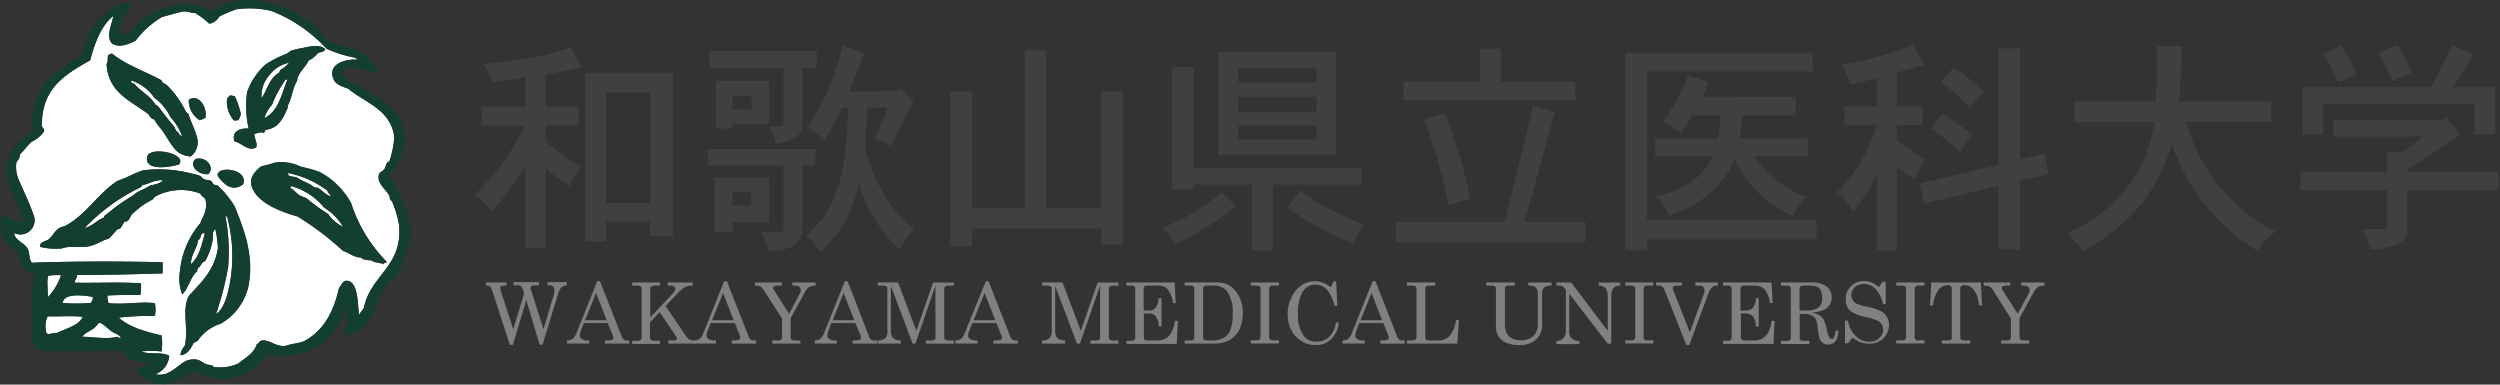 <svg xmlns="http://www.w3.org/2000/svg" viewBox="0 0 325 50"><rect x="0" y="0" width="325" height="50" fill="#333333" stroke="none"/><defs><style>.cls-1{fill:#404040;}.cls-2{fill:#fff;}.cls-3{fill:#133f33;fill-rule:evenodd;}.cls-4{fill:gray;}.cls-5{fill:none;}</style></defs><title>アセット 5</title><g id="レイヤー_2" data-name="レイヤー 2"><g id="レイヤー_1-2" data-name="レイヤー 1"><path class="cls-1" d="M70.94,13.85h4.28v2.48H70.94V18.4a29.25,29.25,0,0,0,4.61,3.28A23.9,23.9,0,0,0,74,24.22c-1.09-.77-2.12-1.57-3.1-2.37v10.4h-2.6V21.62a37.07,37.07,0,0,1-4.43,5.9,7.5,7.5,0,0,0-2.21-2.18,28.69,28.69,0,0,0,6.52-9H62.61V13.85h5.73V10.07c-1.38.21-3.1.45-4.28.59a7,7,0,0,0-1.33-2.39A42.36,42.36,0,0,0,74.19,6.18l1.42,2.51c-1.51.38-3.43.79-4.67,1ZM87.48,9.51V30.74h-3V28.82h-5.7v2.57H76.08V9.51Zm-8.66,2.54V26.4h5.7V12.05Z"/><path class="cls-1" d="M106,19.37V21.5h-1.72v8.24c-.09,2.18-1.41,2.66-4.31,3a6.8,6.8,0,0,0-1.09-2.54h2.48c.38,0,.5-.18.5-.59V21.5H92V19.37Zm.17-12.75V8.83h-1.89v7.5a1.85,1.85,0,0,1-.85,1.54,6.39,6.39,0,0,1-2.57.85,5.54,5.54,0,0,0-.92-2.27h1.42a.44.44,0,0,0,.5-.47V8.83H92.24V6.62ZM100,23.07v5.81H95.25v1.27H92.89V23.07Zm0-12.55V16.1H95.25v.62H93.06v-6.2Zm-4.78,1.92v1.8H97.7v-1.8Zm0,12.49v1.8h2.42v-1.8Zm21.46-13.08.45-.27,1.62,1.56c-.41.83-2.48,4.94-2.92,5.85-.62-.35-1.33-.68-2.1-1,.62-1.39,1.21-2.78,1.71-4H112.7c0,1.42-.12,3.07-.24,4.78,0,.36,1.18,7,6.41,11A7.53,7.53,0,0,0,117,32.45a18.07,18.07,0,0,1-5.32-8.68c-1,4.08-2,6-5,9a6.49,6.49,0,0,0-1.92-2.07c2.49-2.33,5.32-5,5.47-16.68h-.77a27.72,27.72,0,0,1-2.33,4.19,13.5,13.5,0,0,0-2.19-1.65,31.64,31.64,0,0,0,4.61-10.66l2.74,1c-.94,2.56-1,2.83-1.86,5Z"/><path class="cls-1" d="M136,6.53V27h7.12V11.88H146V31.81h-2.8v-2.1H126.38V32h-2.84V11.88h2.84V27h6.85V6.53Z"/><path class="cls-1" d="M160.66,26.79a37,37,0,0,1-8,5,5.43,5.43,0,0,0-1.53-2.16,28.18,28.18,0,0,0,7.7-4.61ZM155.17,8.72V21.85H177V24H165.5v8.59h-2.71V24h-7.62v.65H152.4V8.72Zm18.51-2V20.17H158.36V6.74ZM161,8.86v1.86h10.15V8.86Zm0,3.72v1.95h10.15V12.58Zm0,3.75v1.78h10.15V16.33Zm8,8.48a32.39,32.39,0,0,0,8.36,4.37A7.85,7.85,0,0,0,176,31.69,42.15,42.15,0,0,1,167.33,27Z"/><path class="cls-1" d="M206.11,28.85v2.63H181.49V28.85H195.6c2-8,2.72-10.86,3.69-15.14l2.89.85c-1,3.37-3.81,13.67-4,14.29Zm-11-22.5v4.26h9.68V13H182.46V10.61h9.95V6.35Zm-7.27,8.39a70.48,70.48,0,0,1,3.31,11.07l-2.84.83a67.19,67.19,0,0,0-3.21-11.16Z"/><path class="cls-1" d="M235.64,6.86V9.28H214.09V28.59h22.06v2.54H214.09v1.41h-2.81V6.86Zm-2.21,5.75V15h-6.94a16.5,16.5,0,0,1-.38,3H235v2.27h-7a13.71,13.71,0,0,0,6.88,5.34,8.48,8.48,0,0,0-1.81,2.46c-4.07-2-5.87-4-7.58-7.39A10.65,10.65,0,0,1,223.45,24,14.16,14.16,0,0,1,217,28a6.45,6.45,0,0,0-1.74-2.4c4.34-1.15,6.11-2.77,7.5-5.34h-7.59V18h8.12a17.42,17.42,0,0,0,.38-3H220a24.52,24.52,0,0,1-1.53,2.3,7.66,7.66,0,0,0-2.33-1.45,22.21,22.21,0,0,0,3.3-6.05l2.69.88c-.26.65-.53,1.24-.88,1.95Z"/><path class="cls-1" d="M246.6,13.82h3.31v2.42H246.6v2a44,44,0,0,0,3.64,2.48c-.48.92-1,1.83-1.36,2.6a16.88,16.88,0,0,1-2.28-1.65V32.57H244V22.68a32.56,32.56,0,0,1-3.1,4.9A6.77,6.77,0,0,0,238.81,25a20.75,20.75,0,0,0,5.2-8.77h-4.23V13.82H244V10.16c-1,.27-2.22.56-3.49.8a12.31,12.31,0,0,0-1.06-2.57,40.89,40.89,0,0,0,9.21-2.54l1.51,2.57-3.55,1Zm16-7.53V20.73l3.16-.79.59,2.74-3.75.83V32.4H259.8V24.16l-9.65,2.3-.62-2.6,10.27-2.42V6.29Zm-10.1,8.48a41.09,41.09,0,0,1,3.9,2.74l-1.6,2.25a22.47,22.47,0,0,0-3.78-3Zm3.48-.8a21.73,21.73,0,0,0-3.66-3.31L254,8.75A22.29,22.29,0,0,1,257.88,12Z"/><path class="cls-1" d="M295.27,13.17v2.66H284.2a22.57,22.57,0,0,0,11.6,14.26,12.08,12.08,0,0,0-2.33,2.51,25.78,25.78,0,0,1-11.1-13.9c-2.36,7.58-6.47,11-11.61,14a15.43,15.43,0,0,0-2-2.42,19.08,19.08,0,0,0,6.58-4.55,16.89,16.89,0,0,0,4.7-9.86H269.64V13.17l10.6,0c.15-1.71.21-4.22.18-7.17h3.25c-.12,3.1-.24,5.61-.39,7.2Z"/><path class="cls-1" d="M318,15.27l1.77,2.24c-.91.6-1.27.83-1.77,1.19-.71.53-1.68,1.18-5.1,3.42v.27H324.8v2.36H312.91V30c-.15,1.24-.24,2-4.73,2.48a8.48,8.48,0,0,0-1.12-2.71h2.72c.35,0,.53-.24.53-.62V24.75H299.06V22.39h11.25V19.76l2,0c.92-.65,1.84-1.33,2.75-2H303.37V15.57h14.14Zm6.38-3.93v6.15h-2.72v-4H302v4h-2.69V11.34H316a51.35,51.35,0,0,0,2.77-5.52l2.81,1.33c-.36.56-2.28,3.49-2.78,4.19ZM304.34,6a16.14,16.14,0,0,1,2,3.69l-2.45,1.06A19.82,19.82,0,0,0,302,7Zm7.41-.12a19.73,19.73,0,0,1,1.75,3.66l-2.51,1a19.52,19.52,0,0,0-1.83-3.69Z"/><path class="cls-2" d="M17.46,10.87c.8,1,2.1,1.57,2.75,2.74.22,0,.28.21.43.29.67.92,1.38,1.8,2.09,2.67,0,.22.17.23.15.44.4.08.34.62.79.65a7.65,7.65,0,0,0-1.51-2.46,6.72,6.72,0,0,0-2.1-2.52,5.73,5.73,0,0,0-3-2.24C17,10.79,17.29,10.79,17.46,10.87Z"/><path class="cls-2" d="M18.48,24.08a.57.57,0,0,1-.15.22A25.17,25.17,0,0,0,11,29.64c1.05-.25,1.56-1,2.53-1.37,0-.25.21-.32.36-.44a24.69,24.69,0,0,1,3.46-2.45c.53-.58,1.47-.74,2.1-1.23.63-.18,1.37-.25,1.73-.72C20,23.37,19.43,23.91,18.48,24.08Z"/><path class="cls-2" d="M25.77,31.16c-.15,1.18-1,2-.94,3.17,1.05-.89,1.39-2.5,1.8-4C25.93,30.16,26.24,31.05,25.77,31.16Z"/><path class="cls-2" d="M14.58,43.14c-.57-.38-1-.94-1.59-1.16h-.15a4.57,4.57,0,0,1-.57.65c-.5.41-1.21.62-1.59,1.16,1.41,0,3.21.37,4.55,0a2,2,0,0,0,.5.21C15.58,43.5,14.91,43.36,14.58,43.14Z"/><path class="cls-2" d="M7.94,35.78a7.34,7.34,0,0,0-1.66.07c-.26.58,0,2-.08,2.81A7.8,7.8,0,0,0,7.94,35.78Z"/><path class="cls-2" d="M29.3,28.12a24.29,24.29,0,0,1,.36,6.57,39.77,39.77,0,0,1-1.58,6.14c1-.68,1.41-2.15,1.73-3.61a19.92,19.92,0,0,0-.29-9.1Z"/><path class="cls-2" d="M6.2,41.12a3,3,0,0,0-.14,2.23c.45.21.82-.14,1.37-.07,1.16-.59,2.91-1,3.32-2.09C9.38,41,7.7,41.16,6.2,41.12Z"/><path class="cls-2" d="M11.83,39.38c.09-.25.3-.37.22-.79-1.21-.2-3.75-.54-3.9.79A20.56,20.56,0,0,0,11.83,39.38Z"/><path class="cls-2" d="M40.78,24.3c.12.11.44.06.58.14.59.35,1,.94,1.66,1.08-.09-.29-.39-.38-.44-.72a12.69,12.69,0,0,0-5.12-2.31c-.09.63.8.35,1.23.65C39.28,23.57,40.26,23.82,40.78,24.3Z"/><path class="cls-2" d="M50.6,25.45c-.42-.82-1.64-1.6-1.37-2.74.08-.34.49-.41.72-.72s.18-.9.65-1a12.87,12.87,0,0,0,.65-3.18c-.49-3.6-3.76-4.42-6-6.28-.79-.29-1.57-.52-1.87-1.16-.91-1.89,1.28-2.78,3.19-2.6-.19,0-.27-.22-.45-.28a15.4,15.4,0,0,1-3.68-1.16,19.2,19.2,0,0,0-7.15-4.9,12.34,12.34,0,0,0-4.54-.22,16.71,16.71,0,0,0-2.24.94,1.87,1.87,0,0,1-1.3.94A10.81,10.81,0,0,0,25.4,1.7c-.63,0-.93-.26-1.58-.21-1,.2-1.83.48-2.75.72a11.57,11.57,0,0,0-3.46,3.1c-.07,0-.09.06-.15.07-.82.37-1.93.86-2.88.29-.91-.93.05-2.64.14-3.6-1.59,1.31-2.37,3.45-3,5.77-3.14,1.79-6.32,3.54-6.28,8.52,0,.28.37.3.29.72a4.07,4.07,0,0,1-1.66,1.37c-.53.53-1,1.15-1.51,1.66.09.47-.35.74-.44,1.08a4.24,4.24,0,0,0,.44,2.46c.36.88.86,1.89,1.15,2.6s.54,1.37.72,1.87a1.85,1.85,0,0,1-2.6,2.17c.12,1,1.27,1.21,1.74,2,.33.52.13,1.28.57,1.87,4.65-.19,11.39-.2,17-.07v1.45c-3.66.12-7.35.2-11.12.21,0,.47-.31.56-.29,1,2.61.06,5.88-.1,8.59.08a6.08,6.08,0,0,1-.07,1.51c-1.43,0-2.94,0-4.26.07a1.92,1.92,0,0,0,.14,1c1.89.22,4.09-.23,6,0a4,4,0,0,1,0,1.66,37.83,37.83,0,0,0-4.7.22c1.38,1.24,3.43,1.82,5.56,2.31a6.11,6.11,0,0,1,0,2.09,11.3,11.3,0,0,0-2.6,0c.94.46,2.79,0,3.61.58a2.8,2.8,0,0,1-1.8,2.38c2,.45,3.11-1.61,4.4-1.87s1.6.33,2.24.58c.35.13.73,0,.94.35A5.92,5.92,0,0,0,31,47.25c.88-.76,2-1.26,2.39-2.52.36-.11.25-.35.58-.44,1-.25,2,.93,3.24.65.7-.27,1.64-.29,2.31-.58,2.51-1.32,3.86-3.79,4.55-6.93.38-.35.41-.93,1-.93,1.48,0,1.44,3,1.59,4.47a8.72,8.72,0,0,1,.65-.94c.82-4.3,5.16-5.39,4.55-10.9A14.24,14.24,0,0,0,51,26.25c-.06-.13-.23-.25-.29-.36S50.66,25.58,50.6,25.45ZM29.52,12.82s.33-.38.29-.36c.2-.11.42,0,.72.07a9.93,9.93,0,0,1,.79,2.38,4,4,0,0,0-.29.73c-.12-.07-.44.08-.64,0A3.67,3.67,0,0,1,29.52,12.82Zm2.09,11.12a1.73,1.73,0,0,1-2.24.07c-.26-.2-1.12-1-1.08-1.3C28.44,21.52,32.29,22,31.61,23.94Zm-4.55-1.3c-1.23.13-2.57-1.08-1.66-1.95C26.68,20.24,28.05,21.73,27.06,22.64Zm-.36-7.29a6.75,6.75,0,0,1-.72.29A3,3,0,0,1,24.54,13C25.71,12.1,27,13.91,26.7,15.35ZM14.36,7.05c0-.09.13-.06.22-.08,1.8,1.49,4.29,2.3,6.42,3.47.07.4.48.43.72.65a12.76,12.76,0,0,1,2.46,3.46,1.06,1.06,0,0,0,.29.22c.35,1.07.84,2,1.15,3.1a2.41,2.41,0,0,1-.79,2.46A2.83,2.83,0,0,1,22.45,19c-.55-.69-1-1.58-1.45-2.17a7.07,7.07,0,0,1-.94-1.3,1,1,0,0,1-.72-.65c-2.26-1.76-5.27-2.76-5.49-6.57C14.19,8,13.75,7,14.36,7.05Zm9,14.29c-1,.39-4.66,1-4.18-1C19.43,19,24.27,19.88,23.31,21.34Zm9,15.45a7.51,7.51,0,0,1-3.68,5.26,5.62,5.62,0,0,0-3,2.24c-.18.06-.28.2-.5.22-.38.75-.75,1.51-1.73,1.66A2,2,0,0,1,24,45c.58-2.16-.44-4.84.58-6.57,1.58-1.73,3.33-3.31,3.75-6.2A14.82,14.82,0,0,0,28,29.78c-.47.31-.28,1-.36,1.45a8,8,0,0,1-1,2.74c-.5.1-.49.71-.94.87.06.22-.12.21-.07.43-.91.75-1.1,2.22-1.95,3a5.86,5.86,0,0,1-.29-3A11.35,11.35,0,0,1,26.05,29c.33-.89,1-1.75.65-3.1-.18-.28-.53-.38-.65-.73a7.05,7.05,0,0,0-5.84.36c-.16.09-.27.33-.43.44a12.72,12.72,0,0,0-1.23.72,14.4,14.4,0,0,0-1.37,1.15c-.21.22-.29.57-.51.8s-.38.1-.5.22-.3.57-.51.79-.28.07-.36.14c-.44.4-.75.89-1.16,1.23-.87.22-1.57.8-2.59,1s-2.61-.11-3.54.29a9.23,9.23,0,0,1-2.82-.22c0-.71.77-.68,1.16-1,.63-.52.94-1.54,2-1.66,2.84-1.44,4.32-4.24,6.93-5.92,1.19-.37,2.15-1,3.32-1.37a16.77,16.77,0,0,1,6.06.36c.38.1.77.16,1.16.29s.43.38.72.51.61.08.86.21.2.32.36.44.45.11.58.21a12.71,12.71,0,0,1,2.17,2.67C31.51,29.43,33,32.9,32.33,36.79ZM30.46,18.38c-.35-1.26.65-1.74,1.87-1.66A13,13,0,0,1,32.12,12a8.68,8.68,0,0,1,2.38-3.6A13.23,13.23,0,0,1,37.24,7c.22-.09.41-.34.65-.43a15.63,15.63,0,0,1,1.59-.36c1-.22,2.23-.46,2.82.22-.15.29-.52.34-.87.43-.43.34-.73.81-1.3,1-.44,1-1.34,1.45-1.52,2.67-.56.92-.68,2.3-1.22,3.25a.61.61,0,0,1-.07.43c-.56,1.25-1.14,2.47-2.75,2.67-.15.09-.17.32-.29.44-.28-.26-.78.06-1.22.07,0,.69.37,1,.28,1.73C32.4,19.85,31.4,18.55,30.46,18.38Zm19.42,16c-.46-.24-1.22-.18-1.59-.5-.53-.06-1.1-.06-1.37-.37-1-.05-1.5-.62-2.32-.86a38.57,38.57,0,0,0-5.91-4.48c-2.11-.59-5.14-1.72-5.92-3.75-.47-1.22.35-2,1.08-2.67.55-.2,1.2-.29,1.73-.51a5.59,5.59,0,0,1,3.54.51,14.38,14.38,0,0,1,2.53.72,10.09,10.09,0,0,1,4,4A19.28,19.28,0,0,0,50.24,34C50.27,34.29,49.88,34.12,49.88,34.33Z"/><path class="cls-2" d="M42.15,27a8.44,8.44,0,0,0-4.33-2.82c0,.14-.08.16-.07.29.45.17.7.6,1.08.87s.76.28,1.08.5a23.32,23.32,0,0,0,2.75,2,4.82,4.82,0,0,0,1.94,1.66A7.3,7.3,0,0,0,42.15,27Z"/><path class="cls-2" d="M36.31,9.43c0-.18.11-.23.14-.36a4.05,4.05,0,0,0,1.15-.94A4.3,4.3,0,0,0,35,9.79a4.06,4.06,0,0,0-1,3C34.76,11.63,35.06,10.06,36.31,9.43Z"/><path class="cls-2" d="M35.37,13.61a4.69,4.69,0,0,0-1,1.74c1.84-.87,2.25-3.15,3-5h-.22A14,14,0,0,0,35.37,13.61Z"/><path class="cls-3" d="M49,9.43c-1.28,0-2.24-.84-4-.58-.3.11-.38.44-.58.65.11.35.47.45.58.8A34.12,34.12,0,0,1,49.59,13c.33.23.47.5.79.72a5.71,5.71,0,0,1,2.17,3.17,7.3,7.3,0,0,1,0,2.24,15,15,0,0,1-1.88,3.9c1.25,2,3,4.82,2.6,8.3a20.52,20.52,0,0,1-1.3,3.9,28.4,28.4,0,0,0-2.89,3.54,6.87,6.87,0,0,1-2.74,4.47c-.49,0-.77.3-1.23.36-.24,0-.17-.3-.36-.36a13.67,13.67,0,0,0,.36-3.82c-1,4.4-4.77,7.61-10.32,6.71a9.52,9.52,0,0,1-4.55,3.1,7.48,7.48,0,0,1-4.62-.86H24.9a14.56,14.56,0,0,1-2.82,1.51,5.76,5.76,0,0,1-2.52-.21c-.55-.57-1.78-.82-1.74-1.74.49-.26,1.23-.27,1.59-.64-1.5-.23-3-.45-3.53-1.67-3-.16-7,.2-10,0a3.57,3.57,0,0,1-1.08-.29,2,2,0,0,0-.57-.79,46.79,46.79,0,0,1,.21-8.8c-.51-.5-1.15-.58-1.59-1.16-.3-.41-.31-1.32-.65-1.73C1.74,32.28.88,31.81.5,31a4.32,4.32,0,0,1-.22-3c1,.15,1.73,1.17,2.82.72-.69-2.05-1.7-3.78-2.17-6.06-.36-1.94.62-3,1.3-4.12.9-.37,1.33-1.22,2.17-1.66a2.52,2.52,0,0,1-.22-.5C4.06,11,7.44,9.12,10.68,7.12c.74-2.17,1.38-4.44,3.25-5.49,0-.19.28-.2.29-.43a.65.65,0,0,0,.64-.43,1.88,1.88,0,0,0,1-.36c.51.1,1-.24,1.3.07-.46,1.34-1.74,1.87-1.66,3.75,1.24.82,2.19-1.1,3-1.8.35-.3.82-.34,1-.65C20.88,1.49,21.65.65,23.24.62c.16,0,.1-.14.22-.14a5.79,5.79,0,0,1,3.82,1c1-.44,1.86-.93,2.89-1.3a12.54,12.54,0,0,1,8.08,1.37c.18.11.39.32.58.43s.79.23,1.08.44a8.09,8.09,0,0,1,.87.72c.75.67,1.16,1.42,1.88,2.16,1.72.79,4.13.88,5.34,2.17.18.8,1,1,1,1.95M46.12,7.48a15.4,15.4,0,0,1-3.68-1.16,19.2,19.2,0,0,0-7.15-4.9,12.34,12.34,0,0,0-4.54-.22,16.71,16.71,0,0,0-2.24.94,1.87,1.87,0,0,1-1.3.94A10.81,10.81,0,0,0,25.4,1.7c-.63,0-.93-.26-1.58-.21-1,.2-1.83.48-2.75.72a11.57,11.57,0,0,0-3.46,3.1c-.07,0-.09.06-.15.07-.82.37-1.93.86-2.88.29-.91-.93.05-2.64.14-3.6-1.59,1.31-2.37,3.45-3,5.77-3.14,1.79-6.32,3.54-6.28,8.52,0,.28.37.3.29.72a4.07,4.07,0,0,1-1.66,1.37c-.53.53-1,1.15-1.51,1.66.09.47-.35.74-.44,1.08a4.24,4.24,0,0,0,.44,2.46c.36.88.86,1.89,1.15,2.6s.54,1.37.72,1.87a1.85,1.85,0,0,1-2.6,2.17c.12,1,1.27,1.21,1.74,2,.33.52.13,1.28.57,1.87,4.65-.19,11.39-.2,17-.07v1.45c-3.66.12-7.35.2-11.12.21,0,.47-.31.56-.29,1,2.61.06,5.88-.1,8.59.08a6.08,6.08,0,0,1-.07,1.51c-1.43,0-2.94,0-4.26.07a1.92,1.92,0,0,0,.14,1c1.89.22,4.09-.23,6,0a4,4,0,0,1,0,1.66,37.83,37.83,0,0,0-4.7.22c1.38,1.24,3.43,1.82,5.56,2.31a6.11,6.11,0,0,1,0,2.09,11.3,11.3,0,0,0-2.6,0c.94.46,2.79,0,3.61.58a2.8,2.8,0,0,1-1.8,2.38c2,.45,3.11-1.61,4.4-1.87s1.6.33,2.24.58c.35.13.73,0,.94.35A5.92,5.92,0,0,0,31,47.25c.88-.76,2-1.26,2.39-2.52.36-.11.25-.35.58-.44,1-.25,2,.93,3.24.65.7-.27,1.64-.29,2.31-.58,2.51-1.32,3.86-3.79,4.55-6.93.38-.35.41-.93,1-.93,1.48,0,1.44,3,1.59,4.47a8.72,8.72,0,0,1,.65-.94c.82-4.3,5.16-5.39,4.55-10.9A14.24,14.24,0,0,0,51,26.25c-.06-.13-.23-.25-.29-.36s0-.31-.07-.44c-.42-.82-1.64-1.6-1.37-2.74.08-.34.49-.41.72-.72s.18-.9.65-1a12.87,12.87,0,0,0,.65-3.18c-.49-3.6-3.76-4.42-6-6.28-.79-.29-1.57-.52-1.87-1.16-.93-1.94,1.38-2.82,3.32-2.59-.3,0-.36-.22-.58-.29M6.28,35.85c-.26.58,0,2-.08,2.81a7.8,7.8,0,0,0,1.74-2.88,7.34,7.34,0,0,0-1.66.07m1.87,3.53a20.56,20.56,0,0,0,3.68,0c.09-.25.3-.37.22-.79-1.21-.2-3.75-.54-3.9.79M6.2,41.12a3,3,0,0,0-.14,2.23c.45.21.82-.14,1.37-.07,1.16-.59,2.91-1,3.32-2.09-1.37-.17-3,0-4.55-.07m8.38,2c-.57-.38-1-.94-1.59-1.16h-.15a4.57,4.57,0,0,1-.57.65c-.5.41-1.21.62-1.59,1.16,1.41,0,3.21.37,4.55,0a2,2,0,0,0,.5.21c-.15-.5-.82-.64-1.15-.86"/><path class="cls-3" d="M42.3,6.4c-.15.29-.52.34-.87.43-.43.34-.73.81-1.3,1-.44,1-1.34,1.45-1.52,2.67-.56.92-.68,2.3-1.22,3.25a.61.61,0,0,1-.07.43c-.56,1.25-1.14,2.47-2.75,2.67-.15.09-.17.32-.29.44-.28-.26-.78.06-1.22.07,0,.69.37,1,.28,1.73-.94.75-1.94-.55-2.88-.72-.35-1.26.65-1.74,1.87-1.66A13,13,0,0,1,32.12,12a8.68,8.68,0,0,1,2.38-3.6A13.23,13.23,0,0,1,37.24,7c.22-.09.41-.34.65-.43a15.63,15.63,0,0,1,1.59-.36c1-.22,2.23-.46,2.82.22M35,9.79a4.06,4.06,0,0,0-1,3c.76-1.12,1.06-2.69,2.31-3.32,0-.18.11-.23.14-.36a4.05,4.05,0,0,0,1.15-.94A4.3,4.3,0,0,0,35,9.79m2.16.51a14,14,0,0,0-1.8,3.31,4.69,4.69,0,0,0-1,1.74c1.84-.87,2.25-3.15,3-5Z"/><path class="cls-3" d="M14.36,7.05c0-.09.13-.06.22-.08,1.8,1.49,4.29,2.3,6.42,3.47.07.4.48.43.72.65a12.76,12.76,0,0,1,2.46,3.46,1.06,1.06,0,0,0,.29.22c.35,1.07.84,2,1.15,3.1a2.41,2.41,0,0,1-.79,2.46A2.83,2.83,0,0,1,22.45,19c-.55-.69-1-1.58-1.45-2.17a7.07,7.07,0,0,1-.94-1.3,1,1,0,0,1-.72-.65c-2.26-1.76-5.27-2.76-5.49-6.57.34-.24-.1-1.26.51-1.22m3.1,3.82c.8,1,2.1,1.57,2.75,2.74.22,0,.28.21.43.29.67.92,1.38,1.8,2.09,2.67,0,.22.17.23.15.44.4.08.34.62.79.65a7.65,7.65,0,0,0-1.51-2.46,6.72,6.72,0,0,0-2.1-2.52,5.73,5.73,0,0,0-3-2.24c-.09.35.19.35.36.43"/><path class="cls-3" d="M31.32,14.91a4,4,0,0,0-.29.73c-.12-.07-.44.08-.64,0a3.67,3.67,0,0,1-.87-2.82s.33-.38.29-.36c.2-.11.42,0,.72.07a9.93,9.93,0,0,1,.79,2.38"/><path class="cls-3" d="M26,15.64A3,3,0,0,1,24.54,13c1.17-.94,2.47.87,2.16,2.31a6.75,6.75,0,0,1-.72.29"/><path class="cls-3" d="M23.31,21.34c-1,.39-4.66,1-4.18-1,.3-1.29,5.14-.45,4.18,1"/><path class="cls-3" d="M25.4,20.69c1.28-.45,2.65,1,1.66,1.95-1.23.13-2.57-1.08-1.66-1.95"/><path class="cls-3" d="M50.24,34c0,.25-.36.08-.36.29-.46-.24-1.22-.18-1.59-.5-.53-.06-1.1-.06-1.37-.37-1-.05-1.5-.62-2.32-.86a38.57,38.57,0,0,0-5.91-4.48c-2.11-.59-5.14-1.72-5.92-3.75-.47-1.22.35-2,1.08-2.67.55-.2,1.2-.29,1.73-.51a5.59,5.59,0,0,1,3.54.51,14.38,14.38,0,0,1,2.53.72,10.09,10.09,0,0,1,4,4A19.28,19.28,0,0,0,50.24,34M38.69,23.14c.59.43,1.57.68,2.09,1.16.12.11.44.06.58.14.59.35,1,.94,1.66,1.08-.09-.29-.39-.38-.44-.72a12.69,12.69,0,0,0-5.12-2.31c-.09.63.8.35,1.23.65m-.94,1.3c.45.17.7.6,1.08.87s.76.28,1.08.5a23.32,23.32,0,0,0,2.75,2,4.82,4.82,0,0,0,1.94,1.66A7.3,7.3,0,0,0,42.15,27a8.44,8.44,0,0,0-4.33-2.82c0,.14-.08.16-.07.29"/><path class="cls-3" d="M23.46,46.17A2,2,0,0,1,24,45c.58-2.16-.44-4.84.58-6.57,1.58-1.73,3.33-3.31,3.75-6.2A14.82,14.82,0,0,0,28,29.78c-.47.31-.28,1-.36,1.45a8,8,0,0,1-1,2.74c-.5.1-.49.71-.94.87.06.22-.12.21-.07.43-.91.75-1.1,2.22-1.95,3a5.86,5.86,0,0,1-.29-3A11.35,11.35,0,0,1,26.05,29c.33-.89,1-1.75.65-3.1-.18-.28-.53-.38-.65-.73a7.05,7.05,0,0,0-5.84.36c-.16.09-.27.33-.43.44a12.72,12.72,0,0,0-1.23.72,14.4,14.4,0,0,0-1.37,1.15c-.21.22-.29.57-.51.8s-.38.1-.5.22-.3.57-.51.79-.28.07-.36.14c-.44.4-.75.89-1.16,1.23-.87.22-1.57.8-2.59,1s-2.61-.11-3.54.29a9.23,9.23,0,0,1-2.82-.22c0-.71.77-.68,1.16-1,.63-.52.94-1.54,2-1.66,2.84-1.44,4.32-4.24,6.93-5.92,1.19-.37,2.15-1,3.32-1.37a16.77,16.77,0,0,1,6.06.36c.38.1.77.16,1.16.29s.43.38.72.51.61.08.86.21.2.32.36.44.45.11.58.21a12.71,12.71,0,0,1,2.17,2.67c1.05,2.61,2.52,6.08,1.87,10a7.51,7.51,0,0,1-3.68,5.26,5.62,5.62,0,0,0-3,2.24c-.18.06-.28.2-.5.22-.38.75-.75,1.51-1.73,1.66m-5-22.09a.57.57,0,0,1-.15.22A25.17,25.17,0,0,0,11,29.64c1.05-.25,1.56-1,2.53-1.37,0-.25.21-.32.36-.44a24.69,24.69,0,0,1,3.46-2.45c.53-.58,1.47-.74,2.1-1.23.63-.18,1.37-.25,1.73-.72-1.19-.06-1.79.48-2.74.65M29.66,34.69a39.77,39.77,0,0,1-1.58,6.14c1-.68,1.41-2.15,1.73-3.61a19.92,19.92,0,0,0-.29-9.1H29.3a24.29,24.29,0,0,1,.36,6.57m-3.89-3.53c-.15,1.18-1,2-.94,3.17,1.05-.89,1.39-2.5,1.8-4-.7-.13-.39.76-.86.87"/><path class="cls-3" d="M31.61,23.94a1.73,1.73,0,0,1-2.24.07c-.26-.2-1.12-1-1.08-1.3.15-1.19,4-.72,3.32,1.23"/><path class="cls-4" d="M63.2,36.72h2.65v.41h-.18a1.49,1.49,0,0,0-.54.06.22.22,0,0,0-.11.2.82.82,0,0,0,.08.31l0,.1,1.62,5,1.42-4.65a3.63,3.63,0,0,0-.38-.93.77.77,0,0,0-.53-.13h-.48v-.41h3.31v.41h-.34a1.43,1.43,0,0,0-.58.07.24.24,0,0,0-.14.22.64.64,0,0,0,0,.2l1.65,5.22,1.35-4.51a1.59,1.59,0,0,0,.08-.51.75.75,0,0,0-.16-.53.66.66,0,0,0-.49-.16h-.25v-.41h2.5v.41a1.39,1.39,0,0,0-.53.15,1,1,0,0,0-.33.33,2.92,2.92,0,0,0-.29.72l-2,6.52h-.38L68.42,39l-1.74,5.83h-.4L64,37.8a1.14,1.14,0,0,0-.3-.54.86.86,0,0,0-.54-.13Z"/><path class="cls-4" d="M77.64,36.56H78l2.85,7.26a.68.68,0,0,0,.71.44h.24v.41H78.63v-.41h.26a1.61,1.61,0,0,0,.69-.1.24.24,0,0,0,.14-.24.68.68,0,0,0,0-.19L79,42H75.89l-.37,1a1.83,1.83,0,0,0-.15.61.55.55,0,0,0,.25.45,1.11,1.11,0,0,0,.71.19h.27v.41H73.72v-.41a1.15,1.15,0,0,0,.73-.2,1.74,1.74,0,0,0,.49-.76Zm-.15,1.53-1.43,3.54h2.81Z"/><path class="cls-4" d="M82.19,36.72h3.63v.41h-.77a.52.52,0,0,0-.38.12.45.45,0,0,0-.14.33v3.69l3-3.19a.85.85,0,0,0,.26-.53.36.36,0,0,0-.18-.31,1.08,1.08,0,0,0-.58-.11H86.8v-.41h3.26v.41h-.25a1.61,1.61,0,0,0-.72.19,2.81,2.81,0,0,0-.73.54l-1.83,1.92,2.63,3.88a1.59,1.59,0,0,0,.46.47,1.07,1.07,0,0,0,.55.13h.29v.41H86.88v-.41h.41a1.49,1.49,0,0,0,.59-.07A.23.23,0,0,0,88,44a.36.36,0,0,0-.06-.2l-2.19-3.22-1.25,1.33v2a.3.3,0,0,0,.11.26.63.63,0,0,0,.41.13h.77v.41H82.19v-.41h.7a.54.54,0,0,0,.39-.11.34.34,0,0,0,.13-.28V37.52a.33.33,0,0,0-.14-.29.87.87,0,0,0-.49-.1h-.59Z"/><path class="cls-4" d="M94.14,36.56h.36l2.85,7.26a.67.67,0,0,0,.7.44h.25v.41H95.13v-.41h.25a1.66,1.66,0,0,0,.7-.1.26.26,0,0,0,.14-.24.46.46,0,0,0,0-.19L95.53,42H92.39L92,43a1.83,1.83,0,0,0-.15.61.53.53,0,0,0,.25.45,1.11,1.11,0,0,0,.71.19h.27v.41H90.22v-.41a1.15,1.15,0,0,0,.73-.2,1.74,1.74,0,0,0,.49-.76ZM94,38.09l-1.43,3.54h2.8Z"/><path class="cls-4" d="M98.18,36.72h3.48v.41h-.39a1.71,1.71,0,0,0-.63.07.24.24,0,0,0-.14.21.38.38,0,0,0,.08.25l2,3.13L104,38.12a.7.7,0,0,0,.1-.38.58.58,0,0,0-.18-.45.78.78,0,0,0-.53-.16h-.37v-.41h3v.41a1.61,1.61,0,0,0-.82.18,1.8,1.8,0,0,0-.57.69l-1.84,3.35v2.52a.35.35,0,0,0,.11.28.84.84,0,0,0,.46.11h.69v.41h-3.65v-.41h.72a.69.69,0,0,0,.42-.1.38.38,0,0,0,.13-.29V41.42l-2.47-3.84a.85.85,0,0,0-.37-.34,1.8,1.8,0,0,0-.72-.11Z"/><path class="cls-4" d="M109.83,36.56h.36L113,43.82a.67.67,0,0,0,.7.44H114v.41h-3.17v-.41h.25a1.69,1.69,0,0,0,.7-.1.26.26,0,0,0,.14-.24.46.46,0,0,0,0-.19L111.21,42h-3.14l-.37,1a2,2,0,0,0-.14.61.54.54,0,0,0,.24.45,1.13,1.13,0,0,0,.71.19h.27v.41h-2.87v-.41a1.12,1.12,0,0,0,.72-.2,1.75,1.75,0,0,0,.5-.76Zm-.16,1.53-1.42,3.54h2.8Z"/><path class="cls-4" d="M114.11,36.72h2.64L119.13,43l2.18-6.27H124v.41h-.66a.76.76,0,0,0-.47.1.43.43,0,0,0-.12.35v6.29a.34.34,0,0,0,.14.29.91.91,0,0,0,.5.1H124v.41h-3.64v-.41h.68a.68.68,0,0,0,.44-.11.33.33,0,0,0,.13-.28V37.13L119,44.67h-.36l-2.83-7.51v5.77a1.72,1.72,0,0,0,.13.77.87.87,0,0,0,.37.39,1.85,1.85,0,0,0,.79.17v.41h-3v-.41a1.61,1.61,0,0,0,1-.31,1.35,1.35,0,0,0,.26-1V37.52a.35.35,0,0,0-.12-.3.84.84,0,0,0-.46-.09h-.68Z"/><path class="cls-4" d="M128.15,36.56h.36l2.85,7.26a.68.68,0,0,0,.7.44h.25v.41h-3.17v-.41h.26a1.64,1.64,0,0,0,.69-.1.24.24,0,0,0,.14-.24.46.46,0,0,0,0-.19L129.54,42H126.4L126,43a1.83,1.83,0,0,0-.15.61.53.53,0,0,0,.25.45,1.11,1.11,0,0,0,.71.19h.27v.41h-2.88v-.41a1.15,1.15,0,0,0,.73-.2,1.74,1.74,0,0,0,.49-.76ZM128,38.09l-1.43,3.54h2.81Z"/><path class="cls-4" d="M135.49,36.72h2.64L140.51,43l2.18-6.27h2.71v.41h-.66a.74.74,0,0,0-.47.1.43.43,0,0,0-.12.35v6.29a.34.34,0,0,0,.14.29.91.91,0,0,0,.5.1h.61v.41h-3.64v-.41h.68a.63.63,0,0,0,.43-.11.31.31,0,0,0,.14-.28V37.13l-2.62,7.54H140l-2.83-7.51v5.77a1.72,1.72,0,0,0,.13.77.91.91,0,0,0,.36.39,2,2,0,0,0,.8.17v.41h-3v-.41a1.61,1.61,0,0,0,1-.31,1.35,1.35,0,0,0,.26-1V37.52a.35.35,0,0,0-.12-.3.84.84,0,0,0-.46-.09h-.68Z"/><path class="cls-4" d="M146.41,36.72h6.29l.15,2.68h-.36a3.52,3.52,0,0,0-.68-1.77,1.55,1.55,0,0,0-1.21-.5h-1.55a.34.34,0,0,0-.28.1.41.41,0,0,0-.1.31v2.83h.68a1.14,1.14,0,0,0,.89-.39,2,2,0,0,0,.36-1.21H151v3.68h-.37a2.11,2.11,0,0,0-.37-1.31,1.19,1.19,0,0,0-.94-.39h-.62v3.16a.33.33,0,0,0,.11.26.66.66,0,0,0,.39.09h1.23c1.33,0,2.1-.85,2.3-2.55h.39l-.14,3h-6.54v-.41H147a.68.68,0,0,0,.45-.11.41.41,0,0,0,.13-.32V37.54a.39.39,0,0,0-.12-.31.49.49,0,0,0-.35-.1h-.65Z"/><path class="cls-4" d="M154,36.72h4.1A3,3,0,0,1,161,38.4a4.42,4.42,0,0,1,.56,2.25,5.41,5.41,0,0,1-.33,1.94,3.09,3.09,0,0,1-.78,1.15,3.25,3.25,0,0,1-1.28.74,5,5,0,0,1-1.5.19H154v-.41h.75a.62.62,0,0,0,.39-.09.32.32,0,0,0,.11-.28v-6.4a.37.37,0,0,0-.11-.27.54.54,0,0,0-.33-.09H154Zm2.88.41a.52.52,0,0,0-.36.1.38.38,0,0,0-.12.3v6.34a.33.33,0,0,0,.14.29.75.75,0,0,0,.45.1h.68a2.73,2.73,0,0,0,1.59-.46,2,2,0,0,0,.68-.88,5.69,5.69,0,0,0,.31-2.11,4.91,4.91,0,0,0-.69-2.91,2.11,2.11,0,0,0-1.78-.77Z"/><path class="cls-4" d="M162.59,36.72h3.67v.41h-.63a.86.86,0,0,0-.53.1.65.65,0,0,0-.11.44v6c0,.24,0,.39.1.45a.67.67,0,0,0,.46.12h.71v.41h-3.67v-.41h.7a.72.72,0,0,0,.47-.1.73.73,0,0,0,.11-.47v-6c0-.23,0-.37-.1-.42a.91.91,0,0,0-.55-.12h-.63Z"/><path class="cls-4" d="M173,37.34l.37-.77h.34l.14,3.2h-.36a5.22,5.22,0,0,0-.89-2A2,2,0,0,0,171,37a1.92,1.92,0,0,0-1.63.89,5.43,5.43,0,0,0-.63,3,4.44,4.44,0,0,0,.72,2.73,2,2,0,0,0,1.72.79,2.23,2.23,0,0,0,1.62-.62,3.18,3.18,0,0,0,.86-1.87h.38a3.42,3.42,0,0,1-1,2.18,2.8,2.8,0,0,1-2,.76,3.4,3.4,0,0,1-1.83-.5,3.68,3.68,0,0,1-1.33-1.43,4.35,4.35,0,0,1-.49-2.06,5,5,0,0,1,.51-2.22,3.82,3.82,0,0,1,1.31-1.57,3.1,3.1,0,0,1,2.73-.35A4.2,4.2,0,0,1,173,37.34Z"/><path class="cls-4" d="M178.45,36.56h.36l2.85,7.26a.67.67,0,0,0,.7.44h.25v.41h-3.17v-.41h.25a1.66,1.66,0,0,0,.7-.1.24.24,0,0,0,.14-.24.46.46,0,0,0,0-.19L179.84,42H176.7l-.37,1a1.83,1.83,0,0,0-.15.61.53.53,0,0,0,.25.45,1.11,1.11,0,0,0,.71.19h.27v.41h-2.88v-.41a1.17,1.17,0,0,0,.73-.2,1.74,1.74,0,0,0,.49-.76Zm-.15,1.53-1.43,3.54h2.8Z"/><path class="cls-4" d="M182.9,36.72h3.68v.41h-.88a.38.38,0,0,0-.31.11.46.46,0,0,0-.1.34v6.27a.36.36,0,0,0,.13.32.93.93,0,0,0,.5.09H187a2,2,0,0,0,1.46-.59,4.07,4.07,0,0,0,.82-2.06h.37l-.18,3.06H182.9v-.41h.64a.7.7,0,0,0,.47-.12.55.55,0,0,0,.14-.41v-6.2a.38.38,0,0,0-.12-.3.45.45,0,0,0-.33-.1h-.8Z"/><path class="cls-4" d="M193.24,36.72h3.67v.41h-.74a.67.67,0,0,0-.41.09.38.38,0,0,0-.12.3V42a3.49,3.49,0,0,0,.12,1.06,1.61,1.61,0,0,0,.67.85,2.3,2.3,0,0,0,1.27.32,2.27,2.27,0,0,0,1.65-.56,2,2,0,0,0,.57-1.5V38.52a2.7,2.7,0,0,0-.07-.73.77.77,0,0,0-.51-.6,2.43,2.43,0,0,0-.65-.06v-.41h3v.41h-.22a1,1,0,0,0-.75.27,1.14,1.14,0,0,0-.25.78v3.91a2.55,2.55,0,0,1-.73,2,3.07,3.07,0,0,1-2.18.77,4.29,4.29,0,0,1-1.86-.34,2.08,2.08,0,0,1-1-1,2.69,2.69,0,0,1-.23-1.21V37.52a.38.38,0,0,0-.13-.29.58.58,0,0,0-.38-.1h-.75Z"/><path class="cls-4" d="M202.36,36.72h1.89L209,43V38.45a1.4,1.4,0,0,0-.31-1,1.12,1.12,0,0,0-.85-.31v-.41h2.79v.41a1.34,1.34,0,0,0-.64.11,1.07,1.07,0,0,0-.37.43,1.59,1.59,0,0,0-.16.69v6.31H209l-5-6.5V43a1.28,1.28,0,0,0,.33,1,1.39,1.39,0,0,0,1,.33v.41h-3v-.41a1.24,1.24,0,0,0,.9-.37,1.2,1.2,0,0,0,.33-.86V37.65l-.09-.1a1.91,1.91,0,0,0-.38-.35,1,1,0,0,0-.4-.07h-.36Z"/><path class="cls-4" d="M211.28,36.72h3.66v.41h-.63a.88.88,0,0,0-.53.1.65.65,0,0,0-.11.44v6a.45.45,0,0,0,.57.57h.7v.41h-3.66v-.41H212a.72.72,0,0,0,.47-.1.73.73,0,0,0,.11-.47v-6c0-.23,0-.37-.1-.42a.91.91,0,0,0-.55-.12h-.62Z"/><path class="cls-4" d="M215.3,36.72h3.35v.41h-.58a.94.94,0,0,0-.49.08.27.27,0,0,0-.13.23.91.91,0,0,0,.09.33l.05.11,2.09,5.32,1.85-5.08a1,1,0,0,0,.05-.36.61.61,0,0,0-.17-.47.68.68,0,0,0-.48-.16h-.54v-.41h2.93v.41h-.24a.75.75,0,0,0-.53.25,2.11,2.11,0,0,0-.48.83l-2.46,6.64h-.39l-2.81-7.1a1.05,1.05,0,0,0-.33-.49.89.89,0,0,0-.52-.13h-.26Z"/><path class="cls-4" d="M224,36.72h6.3l.15,2.68h-.36a3.62,3.62,0,0,0-.68-1.77,1.55,1.55,0,0,0-1.21-.5h-1.56a.36.36,0,0,0-.28.1.41.41,0,0,0-.1.31v2.83H227a1.12,1.12,0,0,0,.89-.39,1.91,1.91,0,0,0,.37-1.21h.37v3.68h-.37a2.1,2.1,0,0,0-.38-1.31,1.19,1.19,0,0,0-.94-.39h-.62v3.16a.31.31,0,0,0,.12.26.6.6,0,0,0,.38.09H228q2,0,2.31-2.55h.38l-.13,3H224v-.41h.54a.68.68,0,0,0,.45-.11.41.41,0,0,0,.13-.32V37.54a.42.42,0,0,0-.11-.31.53.53,0,0,0-.36-.1H224Z"/><path class="cls-4" d="M231.51,36.72h4.11a2.85,2.85,0,0,1,1.85.54,1.77,1.77,0,0,1,.65,1.43,1.69,1.69,0,0,1-.26.94,1.78,1.78,0,0,1-.75.65,4.8,4.8,0,0,1-1.54.35,3.82,3.82,0,0,1,1.05.41,1.56,1.56,0,0,1,.47.52,6.56,6.56,0,0,1,.4,1.31,3,3,0,0,0,.34,1,.41.41,0,0,0,.31.2c.11,0,.21-.09.3-.25a1.94,1.94,0,0,0,.18-.86H239c-.06,1.22-.51,1.83-1.34,1.83a1.16,1.16,0,0,1-.68-.2,1.22,1.22,0,0,1-.44-.59,8.72,8.72,0,0,1-.25-1.52,2.86,2.86,0,0,0-.25-1,1.33,1.33,0,0,0-.55-.49,2,2,0,0,0-.89-.18h-.64v3.12a.33.33,0,0,0,.1.28.62.62,0,0,0,.4.1h.76v.41h-3.69v-.41h.78a.58.58,0,0,0,.38-.1.35.35,0,0,0,.12-.28V37.53a.38.38,0,0,0-.12-.3.58.58,0,0,0-.38-.1h-.78Zm2.43,3.65h.94a2.6,2.6,0,0,0,1.47-.35,1.41,1.41,0,0,0,.54-1.27,2.09,2.09,0,0,0-.2-1,1.06,1.06,0,0,0-.53-.5,4,4,0,0,0-1.29-.13,2.28,2.28,0,0,0-.78.08.33.33,0,0,0-.15.31Z"/><path class="cls-4" d="M244.26,37.32l.49-.69h.39l0,2.9h-.35a4,4,0,0,0-1-2,2.1,2.1,0,0,0-1.5-.61,1.64,1.64,0,0,0-1.16.42,1.39,1.39,0,0,0-.45,1,1.31,1.31,0,0,0,.17.67,1.23,1.23,0,0,0,.51.47,5.58,5.58,0,0,0,1.29.38,7.37,7.37,0,0,1,1.86.59,2,2,0,0,1,.8.74,2.1,2.1,0,0,1,.26,1,2.38,2.38,0,0,1-.72,1.78,2.56,2.56,0,0,1-1.87.71,3.12,3.12,0,0,1-2.13-.8l-.61.74h-.39V41.68h.39a3.45,3.45,0,0,0,1,2,2.51,2.51,0,0,0,1.76.74,1.84,1.84,0,0,0,1.3-.47,1.47,1.47,0,0,0,.5-1.14,1.22,1.22,0,0,0-.18-.67,1.48,1.48,0,0,0-.6-.48,9.49,9.49,0,0,0-1.61-.48,4.85,4.85,0,0,1-1.79-.7,1.87,1.87,0,0,1-.67-1.55,2.28,2.28,0,0,1,2.38-2.38,2.75,2.75,0,0,1,1,.17A3.49,3.49,0,0,1,244.26,37.32Z"/><path class="cls-4" d="M246.51,36.72h3.67v.41h-.63a.86.86,0,0,0-.53.1.6.6,0,0,0-.11.44v6a.44.44,0,0,0,.56.57h.71v.41h-3.67v-.41h.7a.72.72,0,0,0,.47-.1.73.73,0,0,0,.11-.47v-6c0-.23,0-.37-.1-.42a.91.91,0,0,0-.55-.12h-.63Z"/><path class="cls-4" d="M251.07,36.72h6.45l.15,3h-.37c-.24-1.76-.88-2.64-1.91-2.64a.66.66,0,0,0-.43.1.47.47,0,0,0-.12.36v6.35a.32.32,0,0,0,.12.28.57.57,0,0,0,.37.09h.8v.41h-3.69v-.41h.91a.41.41,0,0,0,.28-.09.33.33,0,0,0,.1-.24V37.49a.39.39,0,0,0-.13-.31.6.6,0,0,0-.4-.1,1.53,1.53,0,0,0-1.29.73,4.39,4.39,0,0,0-.62,1.91h-.39Z"/><path class="cls-4" d="M257.86,36.72h3.47v.41H261a1.71,1.71,0,0,0-.63.07.24.24,0,0,0-.14.21.43.43,0,0,0,.07.25l2,3.13,1.45-2.67a.8.8,0,0,0,.1-.38.55.55,0,0,0-.19-.45.74.74,0,0,0-.52-.16h-.37v-.41h3v.41a1.61,1.61,0,0,0-.82.18,1.72,1.72,0,0,0-.57.69l-1.84,3.35v2.52a.35.35,0,0,0,.11.28.82.82,0,0,0,.46.11h.68v.41h-3.64v-.41h.72a.69.69,0,0,0,.42-.1.38.38,0,0,0,.13-.29V41.42L259,37.58a.91.91,0,0,0-.37-.34,1.8,1.8,0,0,0-.72-.11Z"/><rect class="cls-5" width="325" height="50"/></g></g></svg>